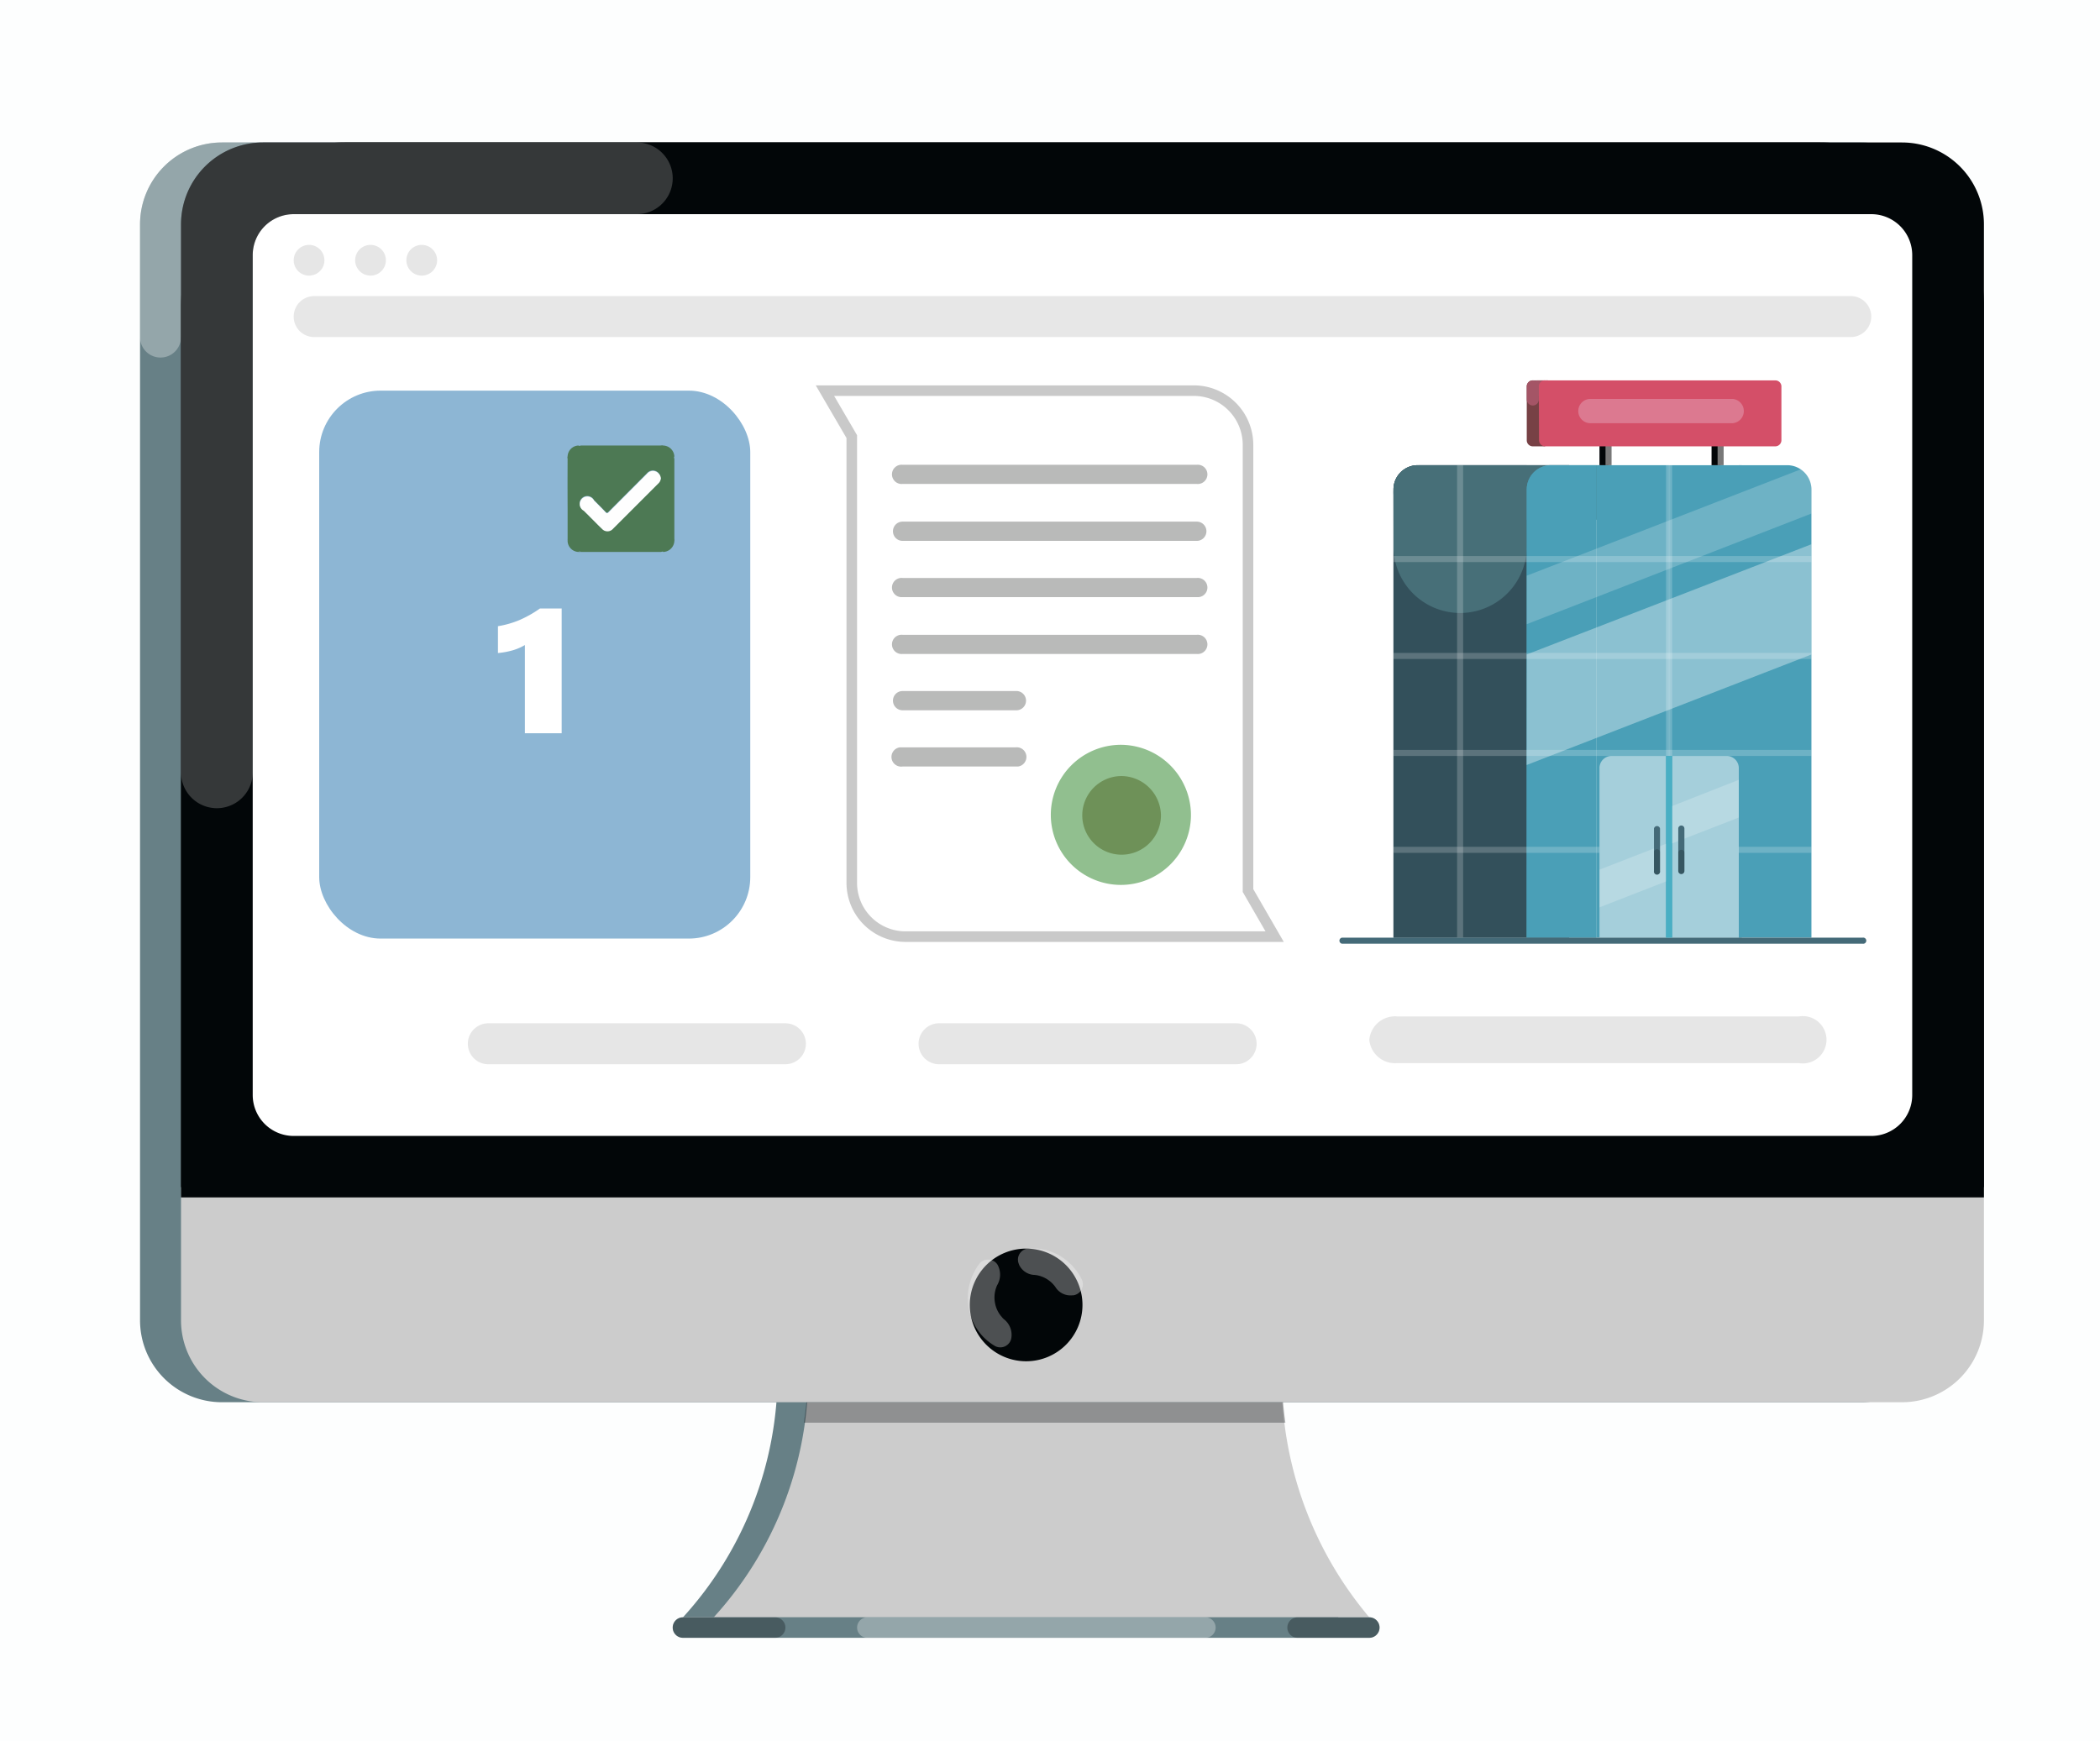 <svg id="Слой_1" data-name="Слой 1" xmlns="http://www.w3.org/2000/svg" viewBox="0 0 205 170"><defs><style>.cls-1{fill:#fdfefe;}.cls-2{fill:#d44f68;}.cls-16,.cls-24,.cls-29,.cls-3,.cls-7,.cls-9{fill:#fff;}.cls-4{fill:#678086;}.cls-5{fill:#ccc;}.cls-19,.cls-6,.cls-8{fill:#020608;}.cls-6,.cls-7{opacity:0.3;}.cls-19,.cls-24,.cls-26,.cls-6,.cls-7,.cls-9{isolation:isolate;}.cls-19,.cls-9{opacity:0.2;}.cls-10{fill:#e7e7e7;}.cls-11{fill:#e6e6e6;}.cls-12{fill:#8db6d4;}.cls-13{fill:#33505b;}.cls-14{fill:#476f78;}.cls-15{fill:#4a9fb7;}.cls-16{fill-opacity:0.5;}.cls-17{fill:#446a78;}.cls-18{fill:#49afc4;}.cls-20{fill:#787878;}.cls-21{fill:#774145;}.cls-22{fill:#a45566;}.cls-23{fill:#dc7990;}.cls-24,.cls-26{opacity:0.2;}.cls-25{fill:#446875;}.cls-26{fill:#08090b;}.cls-27{fill:#c7854d;}.cls-28{fill:#e4c6a2;}.cls-29{stroke:#c9c9c9;stroke-miterlimit:10;stroke-width:1.03px;}.cls-30{fill:#b9bab9;}.cls-31{fill:#91bf8f;}.cls-32{fill:#6e9158;}.cls-33{fill:#4d7954;}.cls-34{fill:#496f4f;}.cls-35{fill:#fefefe;}</style></defs><title>slide6</title><rect class="cls-1" width="205" height="170"/><rect class="cls-2" x="80.58" y="74.29" width="97.06" height="18.62" rx="6" ry="6"/><path class="cls-3" d="M91.92,84a2.5,2.5,0,0,1-2.62,2.66,2.44,2.44,0,0,1-2.57-2.56,2.49,2.49,0,0,1,2.65-2.64A2.41,2.41,0,0,1,91.92,84Zm-3.6,0c0,.86.36,1.5,1,1.5s1-.6,1-1.5c0-.74-.29-1.49-1-1.49S88.32,83.34,88.32,84.07Z" transform="translate(-0.17 0.14)"/><path class="cls-3" d="M97.49,81.6v5H95.93V82.77H94.41v3.79H92.86v-5Z" transform="translate(-0.17 0.14)"/><path class="cls-3" d="M103.07,81.6v5h-1.54V82.77h-1.08v.92c0,1.21-.14,2-.7,2.5a1.83,1.83,0,0,1-1.44.48l-.17-1.19a.86.86,0,0,0,.55-.28c.29-.28.33-.75.33-1.59v-2Z" transform="translate(-0.17 0.14)"/><path class="cls-3" d="M107.13,86.56l-.1-.49h0a1.8,1.8,0,0,1-1.42.61,1.52,1.52,0,0,1-1.6-1.53c0-1.29,1.15-1.91,2.91-1.9v-.07c0-.26-.14-.64-.9-.64a2.7,2.7,0,0,0-1.37.38l-.29-1a4.16,4.16,0,0,1,1.93-.44,1.94,1.94,0,0,1,2.19,2.15v1.73a7.72,7.72,0,0,0,.07,1.2Zm-.19-2.34c-.81,0-1.44.18-1.44.78a.55.55,0,0,0,.61.59.83.83,0,0,0,.8-.57,1.09,1.09,0,0,0,0-.26Z" transform="translate(-0.17 0.14)"/><path class="cls-3" d="M113.46,81.6v1.17H112v3.79h-1.55V82.77H109V81.6Z" transform="translate(-0.17 0.14)"/><path class="cls-3" d="M115.61,81.6v1.52c0,.79,0,1.35-.08,2h0c.23-.57.36-1,.57-1.42l1-2.13H119v5h-1.46V85.05c0-.77,0-1.1.09-2.15h0c-.19.54-.32.87-.52,1.34-.31.69-.69,1.55-1,2.32h-1.88v-5Z" transform="translate(-0.17 0.14)"/><path class="cls-3" d="M124.11,81.6v1.17h-1.44v3.79h-1.56V82.77h-1.44V81.6Z" transform="translate(-0.17 0.14)"/><path class="cls-3" d="M126.33,81.6v1.47a6.06,6.06,0,0,1,.79-.06c1.15,0,2.37.4,2.37,1.73a1.51,1.51,0,0,1-.68,1.33,4.4,4.4,0,0,1-2.37.56,14.77,14.77,0,0,1-1.65-.1V81.6Zm0,4c.15,0,.29,0,.52,0,.51,0,1.12-.17,1.12-.77s-.66-.76-1.14-.76a3.43,3.43,0,0,0-.5.06Z" transform="translate(-0.17 0.14)"/><path class="cls-3" d="M132.47,81.65a17.28,17.28,0,0,1,2-.13c.84,0,2.46.1,2.46,1.27a1.14,1.14,0,0,1-1,1.08v0c.74.12,1.23.54,1.23,1.21,0,1.41-1.92,1.54-2.93,1.54a15.81,15.81,0,0,1-1.74-.1Zm1.51,4a4,4,0,0,0,.52,0c.53,0,1.06-.15,1.06-.64s-.41-.63-1.13-.63H134Zm0-2.14h.4c.62,0,1-.17,1-.54s-.26-.53-.88-.53a4.09,4.09,0,0,0-.53,0Z" transform="translate(-0.17 0.14)"/><path class="cls-3" d="M141.67,81.6v2h.17l1.25-2h1.81l-1.83,2.13c.59.11,1,.65,1.25,1.37.17.42.36,1,.6,1.46h-1.61a5.88,5.88,0,0,1-.45-1.09c-.22-.57-.53-.88-1-.88h-.15v2h-1.53v-5Z" transform="translate(-0.17 0.14)"/><path class="cls-3" d="M145.52,83.26c0-.65,0-1.21,0-1.66h1.34l.07.69h0a1.92,1.92,0,0,1,1.66-.81A2.25,2.25,0,0,1,150.63,84a2.37,2.37,0,0,1-2.26,2.67,1.58,1.58,0,0,1-1.29-.57h0v2.47h-1.54Zm1.54,1.17a1.69,1.69,0,0,0,0,.33,1,1,0,0,0,.91.73c.67,0,1.07-.56,1.07-1.4s-.36-1.4-1-1.4a1,1,0,0,0-.93.79,1.18,1.18,0,0,0,0,.27Z" transform="translate(-0.17 0.14)"/><path class="cls-3" d="M152.78,84.57c.05.64.68,1,1.4,1a4.21,4.21,0,0,0,1.38-.21l.2,1a5,5,0,0,1-1.8.31,2.38,2.38,0,0,1-2.65-2.53,2.49,2.49,0,0,1,2.51-2.66A2.2,2.2,0,0,1,156,84a3.65,3.65,0,0,1-.05.61Zm1.82-1a.9.9,0,0,0-.87-1,1,1,0,0,0-1,1Z" transform="translate(-0.17 0.14)"/><path class="cls-3" d="M161.58,81.6v3.88l.55,0-.07,2.67H160.9l-.05-1.61h-3.14l-.06,1.61h-1.17l0-2.66.46,0a4,4,0,0,0,.49-1,5.94,5.94,0,0,0,.23-1.63V81.6ZM159,83.3a5.21,5.21,0,0,1-.18,1.29,3.31,3.31,0,0,1-.35.85h1.65V82.72H159Z" transform="translate(-0.17 0.14)"/><path class="cls-3" d="M164.4,81.6v1.52c0,.79,0,1.35-.08,2h0c.24-.57.37-1,.57-1.42l1-2.13h1.89v5h-1.47V85.05c0-.77,0-1.1.1-2.15h0c-.19.54-.31.87-.51,1.34-.32.69-.7,1.55-1,2.32h-1.88v-5Z" transform="translate(-0.17 0.14)"/><path class="cls-3" d="M172.91,81.6v1.17h-1.45v3.79h-1.55V82.77h-1.45V81.6Z" transform="translate(-0.17 0.14)"/><path class="cls-4" d="M76.08,119.77h46.2v14.59a36.26,36.26,0,0,0,8.56,23.41h-64a35.38,35.38,0,0,0,9.24-23.85Z" transform="translate(-0.17 0.14)"/><path class="cls-5" d="M79.08,119.77h46.2v14.59a36.26,36.26,0,0,0,8.56,23.41h-64a35.38,35.38,0,0,0,9.24-23.85Z" transform="translate(-0.17 0.14)"/><path class="cls-4" d="M65.84,158.77a1,1,0,0,1,1-1h67a1,1,0,0,1,0,2h-67A1,1,0,0,1,65.84,158.77Z" transform="translate(-0.17 0.14)"/><path class="cls-4" d="M13.84,21.77a8,8,0,0,1,8-8h160a8,8,0,0,1,8,8v107a8,8,0,0,1-8,8h-160a8,8,0,0,1-8-8Z" transform="translate(-0.17 0.14)"/><path class="cls-6" d="M78.64,138.77a38.39,38.39,0,0,0,.44-5.78v-2.22h46.2v2.65a38.06,38.06,0,0,0,.37,5.35Z" transform="translate(-0.17 0.14)"/><path class="cls-5" d="M17.84,29.77a16,16,0,0,1,16-16h144a16,16,0,0,1,16,16v99a8,8,0,0,1-8,8h-160a8,8,0,0,1-8-8Z" transform="translate(-0.17 0.14)"/><path class="cls-7" d="M21.84,13.77a8,8,0,0,0-8,8v11a2,2,0,0,0,4,0h164a8,8,0,0,0,8-8v-3a8,8,0,0,0-8-8Z" transform="translate(-0.17 0.14)"/><path class="cls-8" d="M17.84,29.77a16,16,0,0,1,16-16h144a16,16,0,0,1,16,16v86h-176Z" transform="translate(-0.17 0.14)"/><path class="cls-8" d="M17.84,21.77a8,8,0,0,1,8-8h160a8,8,0,0,1,8,8v95h-176Z" transform="translate(-0.17 0.14)"/><path class="cls-3" d="M24.84,24.77a4,4,0,0,1,4-4h154a4,4,0,0,1,4,4v82a4,4,0,0,1-4,4h-154a4,4,0,0,1-4-4Z" transform="translate(-0.17 0.14)"/><path class="cls-6" d="M65.84,158.77a1,1,0,0,1,1-1h9a1,1,0,0,1,0,2h-9A1,1,0,0,1,65.84,158.77Z" transform="translate(-0.17 0.14)"/><path class="cls-7" d="M83.84,158.77a1,1,0,0,1,1-1h33a1,1,0,0,1,0,2h-33A1,1,0,0,1,83.84,158.77Z" transform="translate(-0.17 0.14)"/><path class="cls-6" d="M125.84,158.77a1,1,0,0,1,1-1h7a1,1,0,0,1,0,2h-7A1,1,0,0,1,125.84,158.77Z" transform="translate(-0.17 0.14)"/><path class="cls-9" d="M62.34,13.77a3.5,3.5,0,0,1,0,7H28.84a4,4,0,0,0-4,4v50.5a3.5,3.5,0,0,1-7,0V21.77a8,8,0,0,1,8-8Z" transform="translate(-0.17 0.14)"/><path class="cls-8" d="M105.84,127.27a5.5,5.5,0,1,1-5.5-5.5A5.5,5.5,0,0,1,105.84,127.27Z" transform="translate(-0.17 0.14)"/><path class="cls-7" d="M98.88,130.58a1.09,1.09,0,0,1-1.58.7A5.35,5.35,0,0,1,96,130.22a5.5,5.5,0,0,1-1-5.55,5.54,5.54,0,0,1,.8-1.45,1.1,1.1,0,0,1,1.73.09,2,2,0,0,1,0,2,1.6,1.6,0,0,0-.1.23,2.85,2.85,0,0,0-.13,1.53,2.79,2.79,0,0,0,.67,1.38,1.54,1.54,0,0,0,.17.19A1.93,1.93,0,0,1,98.88,130.58Z" transform="translate(-0.17 0.14)"/><path class="cls-7" d="M99.62,123.25a1.08,1.08,0,0,1,.89-1.48,6.29,6.29,0,0,1,1,0,5.64,5.64,0,0,1,2.14.71A5.55,5.55,0,0,1,105.3,124a5.23,5.23,0,0,1,.49.82,1.09,1.09,0,0,1-.84,1.51l-.11,0a1.72,1.72,0,0,1-1.65-.82,2.91,2.91,0,0,0-.88-.8,2.84,2.84,0,0,0-1.13-.37,1.72,1.72,0,0,1-1.53-1Z" transform="translate(-0.17 0.14)"/><path class="cls-10" d="M28.84,30.77a2,2,0,0,1,2-2h150a2,2,0,0,1,0,4h-150A2,2,0,0,1,28.84,30.77Z" transform="translate(-0.17 0.14)"/><path class="cls-11" d="M31.84,25.27a1.5,1.5,0,1,1-1.5-1.5A1.5,1.5,0,0,1,31.84,25.27Z" transform="translate(-0.17 0.14)"/><path class="cls-11" d="M37.84,25.27a1.5,1.5,0,1,1-1.5-1.5A1.5,1.5,0,0,1,37.84,25.27Z" transform="translate(-0.17 0.14)"/><path class="cls-11" d="M42.84,25.27a1.5,1.5,0,1,1-1.5-1.5A1.5,1.5,0,0,1,42.84,25.27Z" transform="translate(-0.17 0.14)"/><path class="cls-11" d="M89.84,101.77a2,2,0,0,1,2-2h29a2,2,0,0,1,0,4h-29A2,2,0,0,1,89.84,101.77Z" transform="translate(-0.17 0.14)"/><path class="cls-11" d="M45.84,101.77a2,2,0,0,1,2-2h29a2,2,0,0,1,0,4h-29A2,2,0,0,1,45.84,101.77Z" transform="translate(-0.17 0.14)"/><path class="cls-11" d="M133.84,101.38a2.52,2.52,0,0,1,2.71-2.28h39.24a2.31,2.31,0,1,1,0,4.56H136.55A2.52,2.52,0,0,1,133.84,101.38Z" transform="translate(-0.17 0.14)"/><rect class="cls-12" x="31.16" y="38.14" width="42.08" height="53.5" rx="6" ry="6"/><path class="cls-3" d="M51.41,71.45V62.84a5.14,5.14,0,0,1-1.21.52,7.67,7.67,0,0,1-1.42.26V61a9.29,9.29,0,0,0,2.1-.6,11,11,0,0,0,2-1.13H55V71.45Z" transform="translate(-0.17 0.14)"/><path class="cls-13" d="M136.2,47.65a2.37,2.37,0,0,1,2.36-2.37h14.79V91.41H136.2Z" transform="translate(-0.17 0.14)"/><path class="cls-13" d="M136.2,47.65a2.37,2.37,0,0,1,2.36-2.37h14.79V91.41H136.2Z" transform="translate(-0.17 0.14)"/><path class="cls-14" d="M136.2,47.65a2.37,2.37,0,0,1,2.36-2.37h10.65v8.28a6.51,6.51,0,0,1-13,0Z" transform="translate(-0.17 0.14)"/><path class="cls-14" d="M136.2,47.94a2.66,2.66,0,0,1,2.66-2.66h18.33a2.66,2.66,0,0,1,0,5.32H138.86A2.66,2.66,0,0,1,136.2,47.94Z" transform="translate(-0.17 0.14)"/><path class="cls-15" d="M149.21,47.65a2.37,2.37,0,0,1,2.37-2.37H156V91.41h-6.8Z" transform="translate(-0.17 0.14)"/><path class="cls-15" d="M156,45.28h7.1V91.41H156Z" transform="translate(-0.17 0.14)"/><path class="cls-15" d="M163.11,45.28h7.09V91.41h-7.09Z" transform="translate(-0.17 0.14)"/><path class="cls-15" d="M169.91,45.28h4.73A2.37,2.37,0,0,1,177,47.65V91.41h-7.1Z" transform="translate(-0.17 0.14)"/><path class="cls-16" d="M156.31,74.85a1.18,1.18,0,0,1,1.18-1.18h5.32V91.41h-6.5Z" transform="translate(-0.17 0.14)"/><path class="cls-16" d="M163.4,73.67h5.33a1.18,1.18,0,0,1,1.18,1.18V91.41H163.4Z" transform="translate(-0.17 0.14)"/><path class="cls-9" d="M142.41,45.28H143V91.41h-.59Z" transform="translate(-0.17 0.14)"/><path class="cls-15" d="M149.21,47.65a2.37,2.37,0,0,1,2.37-2.37H156V91.41h-6.8Z" transform="translate(-0.17 0.14)"/><path class="cls-9" d="M177,54.15v.59H136.2v-.59Z" transform="translate(-0.17 0.14)"/><path class="cls-9" d="M177,63.61v.59H136.2v-.59Z" transform="translate(-0.17 0.14)"/><path class="cls-9" d="M177,73.08v.59H136.2v-.59Z" transform="translate(-0.17 0.14)"/><path class="cls-9" d="M156.31,82.54v.59H136.2v-.59Z" transform="translate(-0.17 0.14)"/><path class="cls-17" d="M182,91.41a.3.3,0,1,1,0,.59H131.17a.3.3,0,0,1,0-.59Z" transform="translate(-0.17 0.14)"/><path class="cls-9" d="M177,82.54v.59h-7.1v-.59Z" transform="translate(-0.17 0.14)"/><path class="cls-9" d="M162.81,45.28h.59V73.67h-.59Z" transform="translate(-0.17 0.14)"/><path class="cls-18" d="M162.81,73.67h.59V91.41h-.59Z" transform="translate(-0.17 0.14)"/><path class="cls-9" d="M149.21,56.07,177,45.28V50L149.21,60.8Z" transform="translate(-0.17 0.14)"/><path class="cls-9" d="M149.21,63.76,177,53V63.76l-27.8,10.79Z" transform="translate(-0.17 0.14)"/><path class="cls-9" d="M149.21,63.76,177,53V63.76l-27.8,10.79Z" transform="translate(-0.17 0.14)"/><path class="cls-9" d="M163.4,78.56,169.91,76v3.68l-6.51,2.53Z" transform="translate(-0.17 0.14)"/><path class="cls-9" d="M156.31,84.77l6.5-2.53v3.68l-6.5,2.53Z" transform="translate(-0.17 0.14)"/><path class="cls-17" d="M161.63,80.76a.3.3,0,0,1,.59,0V84.9a.3.3,0,1,1-.59,0Z" transform="translate(-0.17 0.14)"/><path class="cls-19" d="M161.63,83.13a.3.3,0,1,1,.59,0V84.9a.3.3,0,1,1-.59,0Z" transform="translate(-0.17 0.14)"/><path class="cls-17" d="M164,80.76a.3.3,0,0,1,.6,0V84.9a.3.3,0,1,1-.6,0Z" transform="translate(-0.17 0.14)"/><path class="cls-8" d="M156.31,42.52h.88v2.76h-.88Z" transform="translate(-0.17 0.14)"/><path class="cls-20" d="M156.9,42.52h.59v2.76h-.59Z" transform="translate(-0.17 0.14)"/><path class="cls-8" d="M167.25,42.52h.88v2.76h-.88Z" transform="translate(-0.17 0.14)"/><path class="cls-20" d="M167.84,42.52h.59v2.76h-.59Z" transform="translate(-0.17 0.14)"/><path class="cls-21" d="M149.21,37.59a.58.58,0,0,1,.59-.59H151v6.44H149.8a.59.59,0,0,1-.59-.59Z" transform="translate(-0.17 0.14)"/><path class="cls-22" d="M149.21,37.59a.59.59,0,0,1,1.18,0v1.27a.59.59,0,1,1-1.18,0Z" transform="translate(-0.17 0.14)"/><path class="cls-22" d="M149.51,37.77a.76.76,0,0,1,.76-.77h.83a.77.77,0,1,1,0,1.53h-.83A.76.76,0,0,1,149.51,37.77Z" transform="translate(-0.17 0.14)"/><path class="cls-2" d="M150.39,37.59A.59.59,0,0,1,151,37h22.48a.59.59,0,0,1,.59.59v5.26a.6.6,0,0,1-.59.59H151a.6.6,0,0,1-.59-.59Z" transform="translate(-0.17 0.14)"/><path class="cls-19" d="M164,83.13a.3.3,0,1,1,.6,0V84.9a.3.3,0,1,1-.6,0Z" transform="translate(-0.17 0.14)"/><path class="cls-23" d="M154.24,40a1.18,1.18,0,0,1,1.18-1.19h13.9a1.19,1.19,0,0,1,0,2.37h-13.9A1.18,1.18,0,0,1,154.24,40Z" transform="translate(-0.17 0.14)"/><path class="cls-24" d="M115.62,82.44v1.12H102.14V82.44Z" transform="translate(-0.17 0.14)"/><path class="cls-24" d="M89.78,74.89l12.36-4.81v7L89.78,81.88Z" transform="translate(-0.17 0.14)"/><path class="cls-25" d="M86.35,79.07a.56.56,0,0,1,.62-.5.54.54,0,0,1,.5.5v7.86a.56.56,0,0,1-.62.5.54.54,0,0,1-.5-.5Z" transform="translate(-0.17 0.14)"/><path class="cls-26" d="M86.35,83.56a.56.56,0,0,1,.62-.5.54.54,0,0,1,.5.5v3.37a.56.56,0,0,1-.62.5.54.54,0,0,1-.5-.5Z" transform="translate(-0.17 0.14)"/><path class="cls-25" d="M90.84,79.07a.56.56,0,1,1,1.12,0v7.86a.56.56,0,0,1-1.12,0Z" transform="translate(-0.17 0.14)"/><path class="cls-26" d="M90.84,83.56a.56.56,0,0,1,1.12,0v3.37a.56.56,0,0,1-1.12,0Z" transform="translate(-0.17 0.14)"/><path class="cls-27" d="M122.11,61.53h0s-.38-.13-.44-.31V61a.34.34,0,0,1,.19-.12c.06,0,.12.06.19.06.06.25.12.37.06.56Zm-.31-.44h-.07v.06c0,.07.19.19.32.19a.34.34,0,0,0-.13-.25Z" transform="translate(-0.17 0.14)"/><path class="cls-28" d="M120,40.25a.59.59,0,0,0-.63.62v4.31h1.5V41.25a.85.85,0,0,0-.75-.94Z" transform="translate(-0.17 0.14)"/><path class="cls-28" d="M119.3,44.87v1.87c0,.12.06.18.12.31l.88,1c.06.12.25.12.37,0s.13-.13.07-.19a.23.23,0,0,0-.07-.19l-.62-.81V45.68a.17.17,0,0,1,.19-.19c.12,0,.25.12.25.19h0v.75a.29.29,0,0,0,.31.31.3.3,0,0,0,.31-.31v-1l-.25-.63Z" transform="translate(-0.17 0.14)"/><path class="cls-29" d="M122,86.81V43.31a5.3,5.3,0,0,0-5.3-5.31h-36l2.62,4.49V86a5.25,5.25,0,0,0,5.24,5.31H124.6Z" transform="translate(-0.17 0.14)"/><path class="cls-30" d="M117,47.11H88.28a.94.94,0,1,1,0-1.87H117a.94.94,0,1,1,0,1.87Z" transform="translate(-0.17 0.14)"/><path class="cls-30" d="M117,52.67H88.28a.94.94,0,1,1,0-1.88H117a.94.94,0,0,1,0,1.88Z" transform="translate(-0.17 0.14)"/><path class="cls-30" d="M117,58.16H88.28a.94.94,0,1,1,0-1.87H117a.94.94,0,1,1,0,1.87Z" transform="translate(-0.17 0.14)"/><path class="cls-30" d="M117,63.71H88.28a.94.94,0,1,1,0-1.87H117a.94.94,0,1,1,0,1.87Z" transform="translate(-0.17 0.14)"/><path class="cls-30" d="M99.39,69.21H88.28a.94.94,0,0,1,0-1.88H99.39a.94.94,0,0,1,0,1.88Z" transform="translate(-0.17 0.14)"/><path class="cls-30" d="M99.39,74.7H88.28A.94.94,0,0,1,88,72.83h11.3a.94.94,0,1,1,.25,1.87Z" transform="translate(-0.17 0.14)"/><path class="cls-31" d="M116.43,79.44a6.84,6.84,0,1,1-6.87-6.86A6.87,6.87,0,0,1,116.43,79.44Z" transform="translate(-0.17 0.14)"/><path class="cls-32" d="M113.5,79.44a3.84,3.84,0,1,1-3.87-3.81h0a3.89,3.89,0,0,1,3.87,3.81Z" transform="translate(-0.17 0.14)"/><path class="cls-33" d="M56.64,53.75a1.1,1.1,0,0,1-1.06-1.07.39.39,0,0,0,0-.26V44.68c0-.08,0-.18,0-.25a1.1,1.1,0,0,1,1.06-1.07c.08.07.18,0,.26,0h7.74c.09,0,.18,0,.26,0A1.12,1.12,0,0,1,66,44.43c-.07.07,0,.17,0,.25v7.74c0,.09,0,.18,0,.26a1.12,1.12,0,0,1-1.07,1.07c-.08-.07-.17,0-.26,0H56.9C56.81,53.71,56.72,53.68,56.64,53.75Zm8-7.23a.76.76,0,0,0-.17-.46.74.74,0,0,0-1.14,0l-3.76,3.77c-.11.11-.17.13-.29,0-.37-.39-.75-.77-1.13-1.15a.74.74,0,1,0-1,1c.21.21.43.42.64.64.38.37.75.76,1.14,1.13a.71.71,0,0,0,1.06,0l4.44-4.44A.75.75,0,0,0,64.68,46.52Z" transform="translate(-0.17 0.14)"/><path class="cls-34" d="M64.9,43.36c-.08.07-.17,0-.26,0H56.9c-.08,0-.18,0-.26,0H64.9Z" transform="translate(-0.17 0.14)"/><path class="cls-34" d="M55.58,44.43c.06.07,0,.17,0,.25v7.74a.39.39,0,0,1,0,.26c0-1,0-2,0-3.08C55.57,47.88,55.57,46.15,55.58,44.43Z" transform="translate(-0.17 0.14)"/><path class="cls-34" d="M66,52.68c-.07-.08,0-.17,0-.26V44.68c0-.08,0-.18,0-.25,0,1,0,2.08,0,3.12C66,49.26,66,51,66,52.68Z" transform="translate(-0.17 0.14)"/><path class="cls-34" d="M56.64,53.75c.08-.07.17,0,.26,0h7.74c.09,0,.18,0,.26,0H56.64Z" transform="translate(-0.17 0.14)"/><path class="cls-35" d="M64.68,46.52a.75.75,0,0,1-.24.54L60,51.5a.71.71,0,0,1-1.06,0c-.39-.37-.76-.76-1.14-1.13-.21-.22-.43-.43-.64-.64a.74.74,0,1,1,1-1c.38.38.76.76,1.13,1.15.12.13.18.11.29,0l3.76-3.77a.74.74,0,0,1,1.14,0A.76.76,0,0,1,64.68,46.52Z" transform="translate(-0.17 0.14)"/></svg>